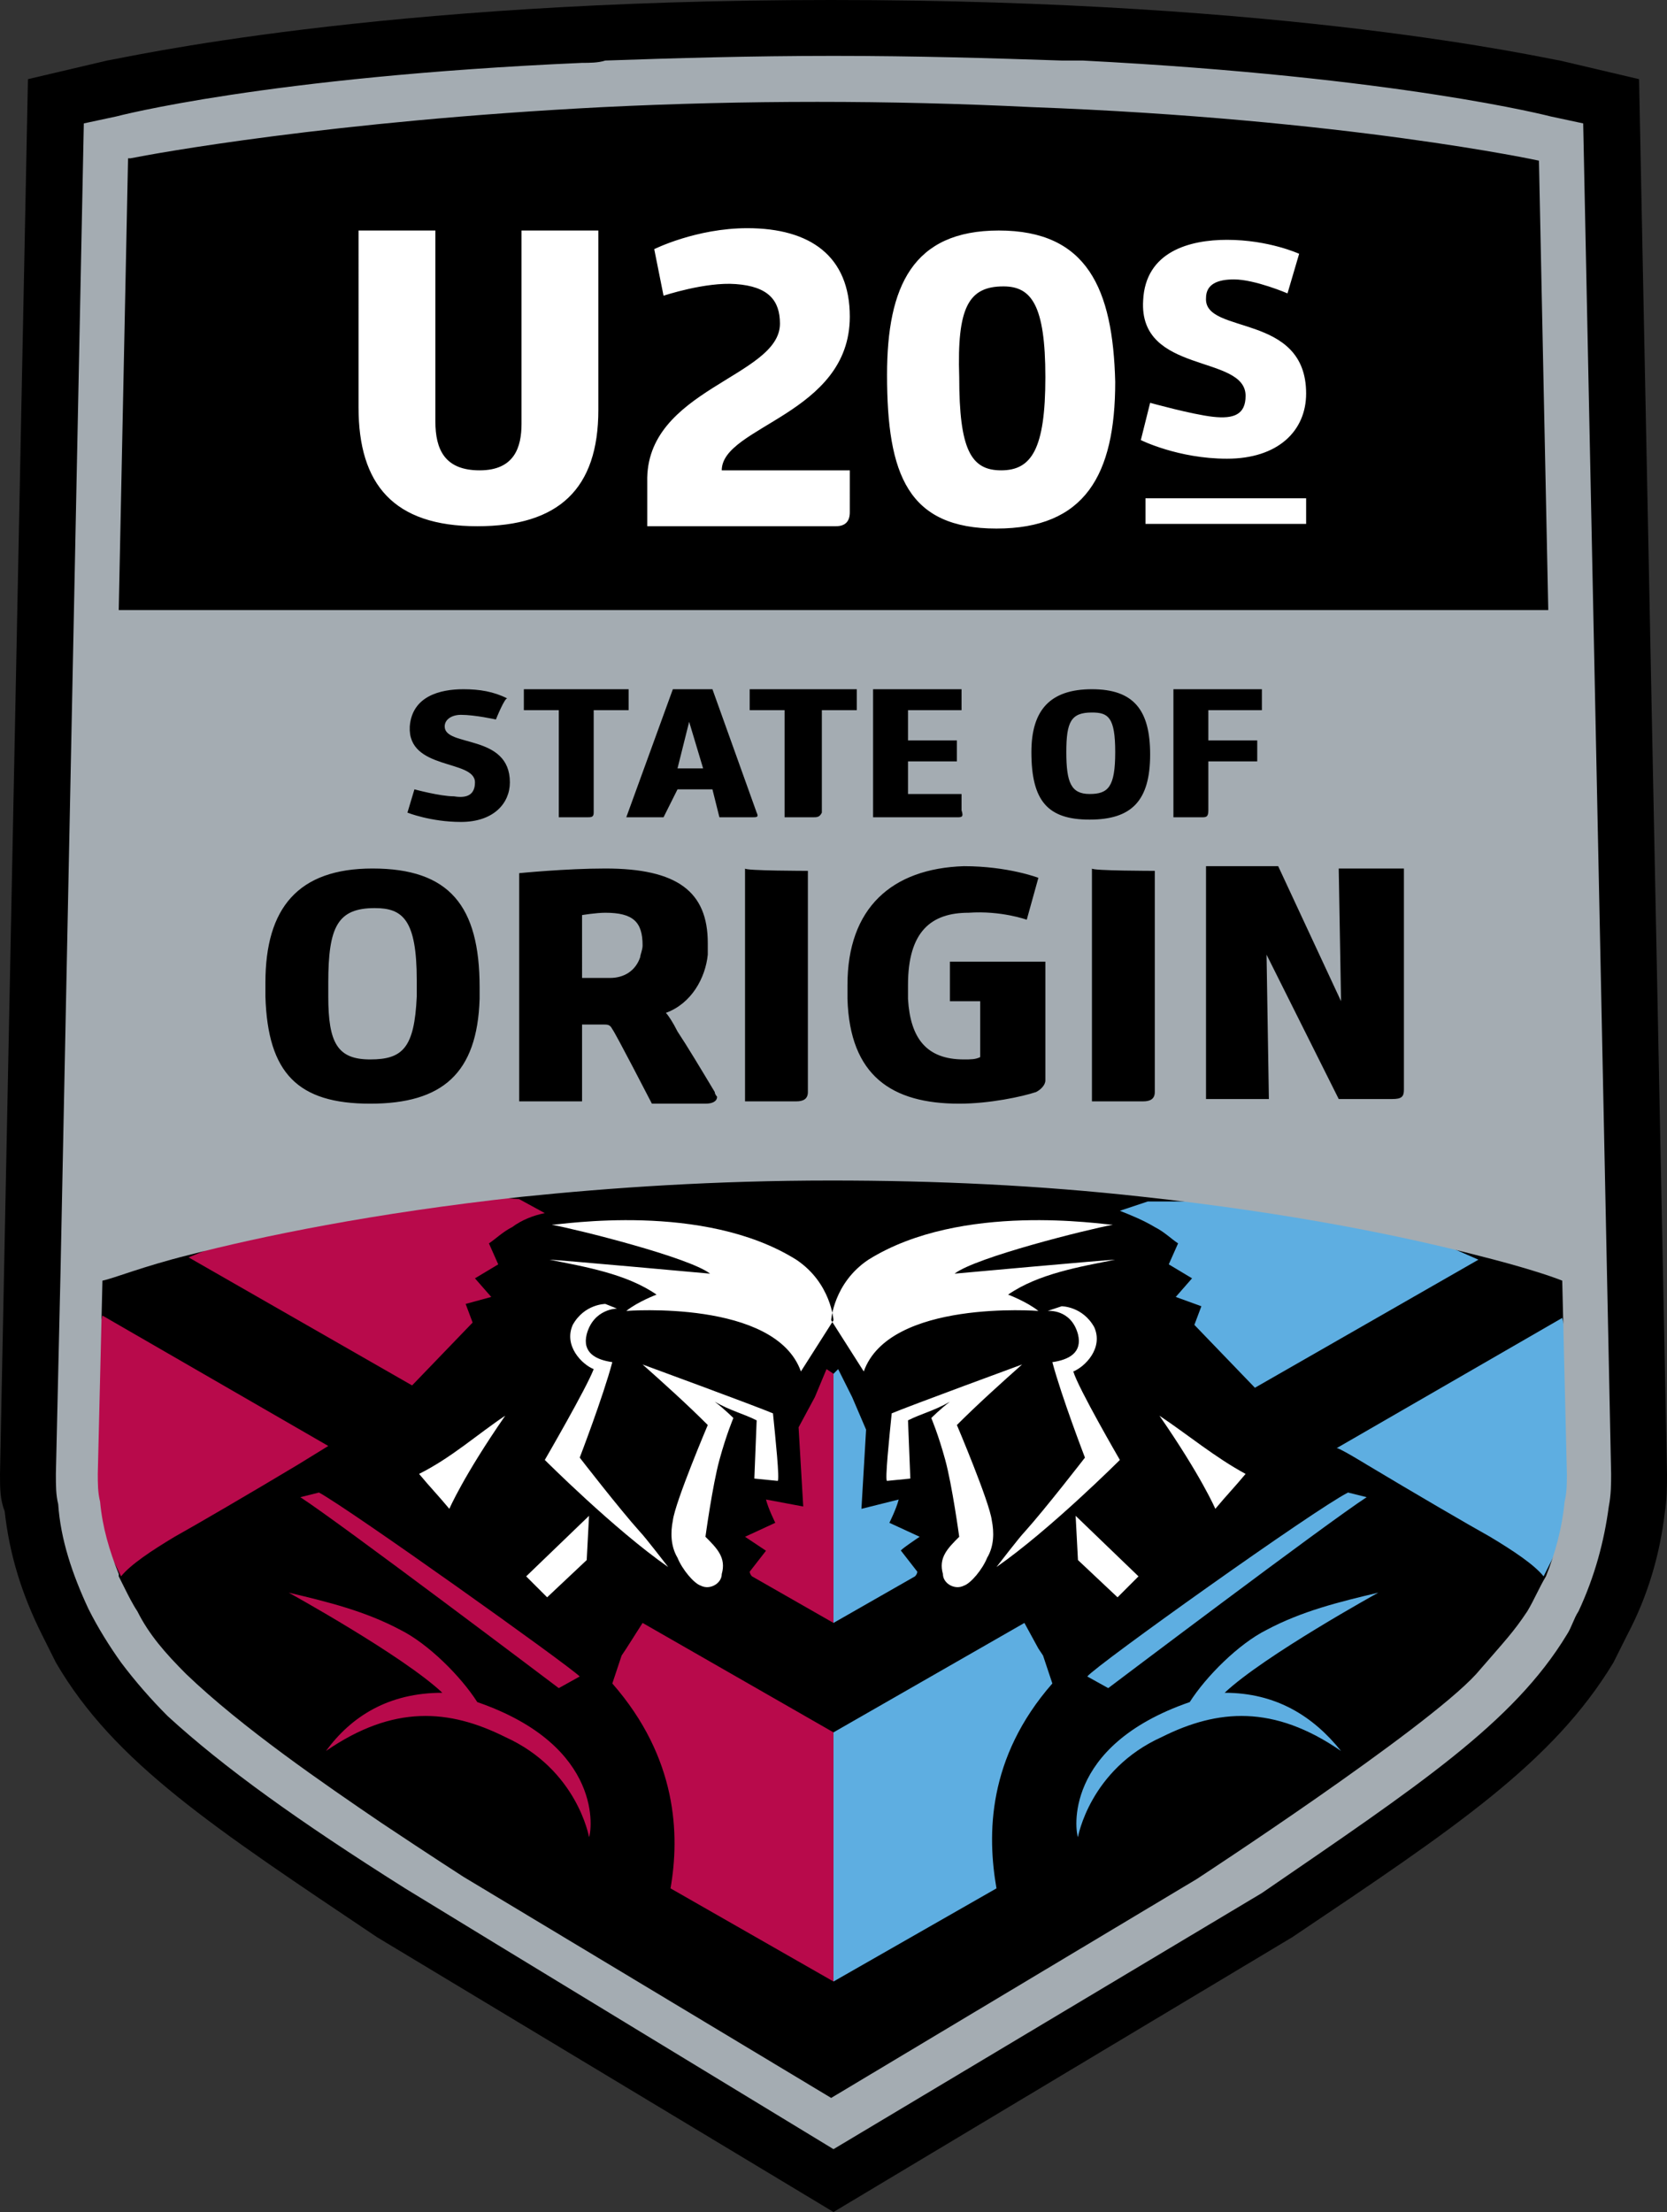 <?xml version="1.0" encoding="utf-8"?>
<!-- Generator: Adobe Illustrator 23.0.0, SVG Export Plug-In . SVG Version: 6.00 Build 0)  -->
<svg version="1.1" id="Layer_1" xmlns="http://www.w3.org/2000/svg" xmlns:xlink="http://www.w3.org/1999/xlink" x="0px" y="0px"
	 viewBox="0 0 71.6 95" style="enable-background:new 0 0 71.6 95;" xml:space="preserve">
<rect x="0" y="0" width="71.6" height="95" fill="#333333" stroke="none"/>
<style type="text/css">
	.st0{fill:#5EAEE1;}
	.st1{fill:#B80A4B;}
	.st2{fill:#A4ACB2;}
	.st3{fill:#FFFFFF;}
</style>
<path d="M4.6,2.6C5.3,2.5,16.1,0,35.7,0C55.5,0,66.3,2.5,67,2.6l3.4,0.8l1.2,59.9c0,0.5,0,1.1-0.1,1.7c-0.2,1.7-0.7,3.5-1.6,5.2
	c-0.2,0.4-0.4,0.8-0.6,1.2c-2.6,4.3-6.8,7.1-13.8,11.8L35.8,95L16.2,83.2c-7-4.7-11.3-7.5-13.8-11.8c-0.2-0.4-0.4-0.8-0.6-1.2
	c-0.9-1.8-1.4-3.5-1.6-5.3C0,64.4,0,63.9,0,63.3L1.2,3.4C1.2,3.4,4.6,2.6,4.6,2.6z"/>
<path class="st0" d="M45.2,72.3l-0.4-1.2l-0.2-0.3L44,69.7l-8.2,4.7v10.7l7-4C42.4,78.8,42.4,75.5,45.2,72.3z M57.6,75.2
	c-2.9-2-5.3-1.8-7.7-0.6c-3.1,1.4-3.6,4.3-3.6,4.3c-0.1-0.2-0.7-3.9,4.8-5.8c0.7-1.1,2.1-2.5,3.3-3.1c1.5-0.8,3.1-1.2,4.8-1.6
	c0,0-4.9,2.7-6.6,4.3C54.8,72.7,56.4,73.7,57.6,75.2z M46.7,72l0.9,0.5c0,0,9.4-7.1,11.1-8.2l-0.8-0.2C56.5,64.8,47.1,71.5,46.7,72z
	 M39.5,66l-1.3-0.6c0,0,0.3-0.6,0.4-1L37,64.8l0.2-3.4L36.6,60L36,58.8L35.8,59v10.7l3.5-2c0.1-0.1,0.1-0.2,0.1-0.2l-0.7-0.9
	C38.6,66.6,39.5,66,39.5,66z M58.7,62.9c2,1.2,4.4,2.6,5.3,3.1c1,0.6,1.9,1.2,2.3,1.7l2.3-4.6l-1.5-6.5l-9.7,5.6
	C57.4,62.1,58.7,62.9,58.7,62.9z M49.6,52.7c0.4,0.2,0.7,0.5,1,0.7l-0.4,0.9l1,0.6l-0.7,0.8l1.1,0.4l-0.3,0.8l2.6,2.7l9.6-5.5
	l-5.7-2.5h-8.5L48.1,52C48.6,52.2,49.1,52.4,49.6,52.7z"/>
<path class="st1" d="M26.3,72.3l0.4-1.2l0.2-0.3l0.7-1.1l8.2,4.7v10.7l-7-4C29.2,78.8,29.1,75.5,26.3,72.3z M14,75.2
	c2.9-2,5.3-1.8,7.7-0.6c3.1,1.4,3.6,4.3,3.6,4.3c0.1-0.2,0.7-3.9-4.8-5.8c-0.7-1.1-2.1-2.5-3.3-3.1c-1.5-0.8-3.1-1.2-4.8-1.6
	c0,0,4.9,2.7,6.6,4.3C16.7,72.7,15.1,73.7,14,75.2z M24.9,72L24,72.5c0,0-9.4-7.1-11.1-8.2l0.8-0.2C15,64.8,24.4,71.5,24.9,72z
	 M32,66l1.3-0.6c0,0-0.3-0.6-0.4-1l1.6,0.3l-0.2-3.4L35,60l0.5-1.2l0.3,0.2v10.7l-3.5-2c-0.1-0.1-0.1-0.2-0.1-0.2l0.7-0.9
	C32.9,66.6,32,66,32,66z M12.8,62.9c-2,1.2-4.4,2.6-5.3,3.1c-1,0.6-1.9,1.2-2.3,1.7l-2.4-4.9l1.6-6.3l9.7,5.6
	C14.1,62.1,12.8,62.9,12.8,62.9z M22,52.7c-0.4,0.2-0.7,0.5-1,0.7l0.4,0.9l-1,0.6l0.7,0.8L20,56l0.3,0.8l-2.6,2.7l-9.6-5.5l7.3-3
	l6.9,0.5l1.1,0.6C22.9,52.2,22.4,52.4,22,52.7z"/>
<path class="st2" d="M2.4,63.3l0.2-8.7l1-49.3l0,0v0L5,5c0,0,6.4-1.7,20-2.3c0.3,0,0.7,0,1-0.1l0,0c2.9-0.1,6.2-0.2,9.8-0.2
	c3.6,0,6.8,0.1,9.8,0.2c0,0,0,0,0,0l0,0c0.3,0,0.6,0,0.9,0C60.1,3.3,66.6,5,66.6,5L68,5.3l1.2,58c0,0.4,0,0.9-0.1,1.4
	c-0.2,1.5-0.6,3-1.3,4.5c-0.2,0.3-0.3,0.7-0.5,1c-2.3,3.8-6.4,6.5-13.1,11.1L35.8,92.3c0,0-15.8-9.6-18.4-11.2
	c-4.6-2.9-7.8-5.2-10.2-7.4c-0.7-0.7-1.4-1.5-2-2.3c-0.5-0.7-1-1.5-1.4-2.3c-0.7-1.5-1.2-3-1.3-4.5C2.4,64.2,2.4,63.8,2.4,63.3z
	 M67.3,63.3L67.1,55c-0.5-0.2-1.7-0.6-3.7-1.1c-3.1-0.8-7.9-1.8-14.3-2.5c-4.5-0.5-8.9-0.7-13.4-0.7c-5,0-9.4,0.3-13.3,0.7
	c-6.4,0.7-11.2,1.7-14.3,2.5c-2,0.5-3.2,1-3.7,1.1l-0.2,8.3c0,0.4,0,0.8,0.1,1.2c0.1,1.1,0.4,2.1,0.8,3.1l0,0.1
	c0.1,0.2,0.2,0.4,0.3,0.6c0.1,0.2,0.3,0.6,0.5,0.9c0.5,1,1.2,1.8,2.1,2.7c2.4,2.3,5.9,4.7,8.4,6.4c2.1,1.4,3.5,2.3,3.5,2.3
	c2.5,1.5,15.8,9.5,15.8,9.5c0,0,15.7-9.4,15.7-9.4s9.8-6.4,12-8.8c1.3-1.5,1.6-1.8,2.2-2.7c0.3-0.5,0.5-1,0.8-1.5
	c0.4-1,0.7-2.1,0.8-3.2C67.3,64.1,67.3,63.7,67.3,63.3L67.3,63.3z M66.5,26.2L66.1,6.9c0,0-8.3-1.8-21.8-2.3
	C38.2,4.3,32,4.3,25.9,4.6C14.2,5.2,6.6,6.6,5.6,6.8l-0.1,0L5.1,26.2C5.1,26.2,66.5,26.2,66.5,26.2z"/>
<path d="M44.9,41.3v5.1c0,0.2-0.2,0.4-0.4,0.5c-0.6,0.2-2,0.5-3.3,0.5c-2.9,0-4.7-1.2-4.8-4.5c0-0.2,0-0.4,0-0.6c0-3.3,1.9-5,5-5.1
	c1.9,0,3.2,0.5,3.2,0.5l-0.5,1.8c0,0-1.1-0.4-2.5-0.3C40,39.2,39,40,39,42.3c0,0.2,0,0.4,0,0.6c0.1,1.7,0.8,2.6,2.4,2.6
	c0.3,0,0.5,0,0.7-0.1V43h-1.3v-1.7C40.8,41.3,44.9,41.3,44.9,41.3z M16,37.3c-3.2,0-4.6,1.7-4.6,4.9c0,0.2,0,0.4,0,0.6
	c0.1,3.3,1.4,4.6,4.5,4.6c3.1,0,4.6-1.3,4.7-4.5c0-0.2,0-0.3,0-0.5C20.6,38.9,19.3,37.3,16,37.3z M34.7,37.4v9.5
	c0,0.3-0.2,0.4-0.5,0.4H32v-10C32,37.4,34.7,37.4,34.7,37.4z M49.6,37.4v9.5c0,0.3-0.2,0.4-0.5,0.4h-2.2v-10
	C46.9,37.4,49.6,37.4,49.6,37.4z M25,47.3h-2.7v-9.8c0,0,2-0.2,3.7-0.2c3.1,0,4.4,1,4.4,3.2c0,0.2,0,0.3,0,0.5
	c-0.1,1-0.7,2.1-1.8,2.5c0.1,0.1,0.3,0.4,0.5,0.8c0.4,0.6,1,1.6,1.6,2.6c0,0.1,0.1,0.2,0.1,0.2c0,0.2-0.2,0.3-0.5,0.3h-2.3
	c0,0-1.6-3.1-1.7-3.2c-0.1-0.2-0.2-0.2-0.4-0.2H25C25,43.9,25,47.3,25,47.3z M57.6,43l-0.1-5.7h2.8v9.5c0,0.3-0.1,0.4-0.5,0.4h-2.3
	l-3.1-6.2l0.1,6.2h-2.7v-10h3.1L57.6,43L57.6,43z M17.9,42.8c-0.1,2.2-0.6,2.7-2,2.7c-1.4,0-1.8-0.7-1.8-2.7c0-0.2,0-0.4,0-0.6
	c0-2.4,0.4-3.2,2-3.2c1.2,0,1.8,0.5,1.8,3.1C17.9,42.4,17.9,42.6,17.9,42.8z M26.2,42c0.6,0,1.1-0.3,1.3-0.9c0-0.1,0.1-0.3,0.1-0.5
	c0-1-0.4-1.4-1.6-1.4c-0.4,0-1,0.1-1,0.1V42C25,42,26.2,42,26.2,42z M21.3,30.9c0,0-0.9-0.2-1.5-0.2c-0.4,0-0.7,0.2-0.7,0.5
	c0,0.9,2.8,0.3,2.8,2.4c0,0.9-0.7,1.7-2.1,1.7c-1.3,0-2.3-0.4-2.3-0.4l0.3-1c0,0,1.1,0.3,1.7,0.3c0.6,0.1,0.9-0.1,0.9-0.6
	c0-1-2.9-0.5-2.8-2.4c0.1-1.3,1.3-1.6,2.3-1.6c0.7,0,1.3,0.1,1.9,0.4C21.7,29.9,21.3,30.9,21.3,30.9z M49.4,32.4
	c0,2-0.8,2.8-2.6,2.8c-1.8,0-2.5-0.8-2.5-2.9c0-1.8,0.8-2.7,2.6-2.7C48.7,29.6,49.4,30.5,49.4,32.4z M51.6,35.1h-1.2v-5.5h3.8v0.9
	h-2.3v1.3H54v0.9h-2.1v2.1C51.9,35.1,51.8,35.1,51.6,35.1z M41.1,35.1h-3.6v-5.5h3.8v0.9H39v1.3h2.1v0.9H39v1.4h2.3v0.7
	C41.4,35.1,41.3,35.1,41.1,35.1z M25.2,35.1H24v-4.6h-1.5v-0.9H27v0.9h-1.5v4.4C25.5,35.1,25.4,35.1,25.2,35.1z M34.9,35.1h-1.2
	v-4.6h-1.5v-0.9h4.6v0.9h-1.5v4.4C35.2,35.1,35.1,35.1,34.9,35.1z M28.5,35.1h-1.6l2-5.5h1.7c0,0,1.9,5.3,1.9,5.3
	c0.1,0.2,0,0.2-0.2,0.2h-1.4l-0.3-1.2h-1.5L28.5,35.1z M45.8,32.3c0,1.3,0.2,1.8,1,1.8c0.8,0,1.1-0.3,1.1-1.8c0-1.5-0.3-1.7-1-1.7
	C46,30.6,45.8,31,45.8,32.3z M29.1,33h1.1l-0.6-2L29.1,33z"/>
<path class="st3" d="M25.2,67l-1.7,1.6l-0.9-0.9l2.7-2.6L25.2,67z M46.3,67l1.7,1.6l0.9-0.9l-2.7-2.6L46.3,67z M33.2,60.7
	c-0.7-0.3-5.6-2.1-5.6-2.1c0.9,0.8,1.9,1.7,2.8,2.6c0,0-1.4,3.3-1.5,4.1c-0.1,0.5-0.1,1.1,0.2,1.6c0.2,0.5,0.7,1.1,1,1.2
	c0.4,0.2,0.9-0.1,0.9-0.5c0.2-0.7-0.2-1.1-0.7-1.6c0,0,0.3-2.2,0.6-3.3c0.3-1.1,0.6-1.8,0.6-1.8s-0.4-0.4-0.8-0.7
	c0.7,0.4,1.2,0.5,1.8,0.8l-0.1,2.5l1,0.1C33.5,63.6,33.3,61.7,33.2,60.7z M38.3,60.7c0.7-0.3,5.6-2.1,5.6-2.1
	c-0.9,0.8-1.9,1.7-2.8,2.6c0,0,1.4,3.3,1.5,4.1c0.1,0.5,0.1,1.1-0.2,1.6c-0.2,0.5-0.7,1.1-1,1.2c-0.4,0.2-0.9-0.1-0.9-0.5
	c-0.2-0.7,0.2-1.1,0.7-1.6c0,0-0.3-2.2-0.6-3.3c-0.3-1.1-0.6-1.8-0.6-1.8s0.4-0.4,0.8-0.7c-0.7,0.4-1.2,0.5-1.8,0.8l0.1,2.5l-1,0.1
	C38,63.6,38.2,61.7,38.3,60.7z M23.4,62.7c0,0,3,3,5.3,4.6c0,0-1-1.3-1.2-1.5c-0.9-1-2.6-3.2-2.6-3.2s1-2.6,1.4-4.1
	c-0.7-0.1-1.3-0.4-1.1-1.2c0.3-1.1,1.3-1.1,1.3-1.1L26,56c0,0-0.9,0-1.4,0.9c-0.4,0.9,0.4,1.7,0.9,1.9
	C25.2,59.6,23.4,62.7,23.4,62.7z M48.1,62.7c0,0-3,3-5.3,4.6c0,0,1-1.3,1.2-1.5c0.9-1,2.6-3.2,2.6-3.2s-1-2.6-1.4-4.1
	c0.7-0.1,1.3-0.4,1.1-1.2C46,56.2,45,56.3,45,56.3l0.6-0.2c0,0,0.9,0,1.4,0.9c0.4,0.9-0.4,1.7-0.9,1.9
	C46.3,59.6,48.1,62.7,48.1,62.7z M21.7,60.8c-1.8,2.6-2.4,4-2.4,4c-0.5-0.6-0.8-0.9-1.3-1.5C19.4,62.6,20.5,61.6,21.7,60.8z
	 M49.8,60.8c1.8,2.6,2.4,4,2.4,4c0.5-0.6,0.8-0.9,1.3-1.5C52.2,62.6,51,61.6,49.8,60.8z M34.4,58.9c-1.1-3.1-7.5-2.6-7.5-2.6
	c0.5-0.4,1.3-0.7,1.3-0.7c-1.3-0.9-3.1-1.2-4.6-1.5c0.3,0,6.9,0.6,6.9,0.6c-0.9-0.7-5.7-1.9-6.8-2.1c0.4,0,6.5-1,10.5,1.5
	c1.5,1,1.6,2.6,1.6,2.6S34.4,58.9,34.4,58.9z M37.1,58.9c1.1-3.1,7.5-2.6,7.5-2.6c-0.5-0.4-1.3-0.7-1.3-0.7c1.3-0.9,3.1-1.2,4.6-1.5
	c-0.3,0-6.9,0.6-6.9,0.6c0.9-0.7,5.7-1.9,6.8-2.1c-0.4,0-6.5-1-10.5,1.5c-1.5,1-1.6,2.6-1.6,2.6S37.1,58.9,37.1,58.9z M42.9,9.9
	c-3.7,0-4.8,2.4-4.8,6.2c0,4.3,0.9,6.6,4.7,6.6c3.8,0,5.1-2.3,5.1-6.3C47.8,12.4,46.7,9.9,42.9,9.9z M18.7,9.9v8.2
	c0,1.2,0.4,2.1,1.9,2.1c1.5,0,1.8-1,1.8-2V9.9h3.3v7.7c0,3.4-1.7,5-5.2,5c-3.6,0-5.1-1.8-5.1-5.1V9.9C15.5,9.9,18.7,9.9,18.7,9.9z
	 M35.9,22.6h-8.1l0-1.9c-0.1-4,5.7-4.5,5.7-6.8c0-1-0.5-1.6-1.9-1.7c-1.3-0.1-3.1,0.5-3.1,0.5l-0.4-2c0,0,1.8-0.9,4-0.9
	c2.7,0,4.4,1.2,4.4,3.8c0,4.2-5.5,4.7-5.5,6.6h5.5V22C36.5,22.4,36.3,22.6,35.9,22.6z M56.1,22.5h-6.9v-1.1h6.9V22.5z M43.1,12.3
	c1.2,0,1.8,0.8,1.8,3.9c0,3.1-0.6,4-1.9,4c-1.3,0-1.8-0.9-1.8-4C41.1,13.2,41.6,12.3,43.1,12.3z M55.8,10.9c0,0-1.3-0.6-3.1-0.6
	c-1.6,0-3.5,0.5-3.6,2.6c-0.2,3.2,4.4,2.3,4.4,4.1c0,0.8-0.5,1-1.4,0.9c-0.9-0.1-2.7-0.6-2.7-0.6L49,18.9c0,0,1.6,0.8,3.7,0.8
	c2.2,0,3.4-1.2,3.4-2.8c0-3.5-4.4-2.5-4.3-4.1c0-0.6,0.5-0.8,1.2-0.8c0.9,0,2.3,0.6,2.3,0.6S55.8,10.9,55.8,10.9z"/>
</svg>
